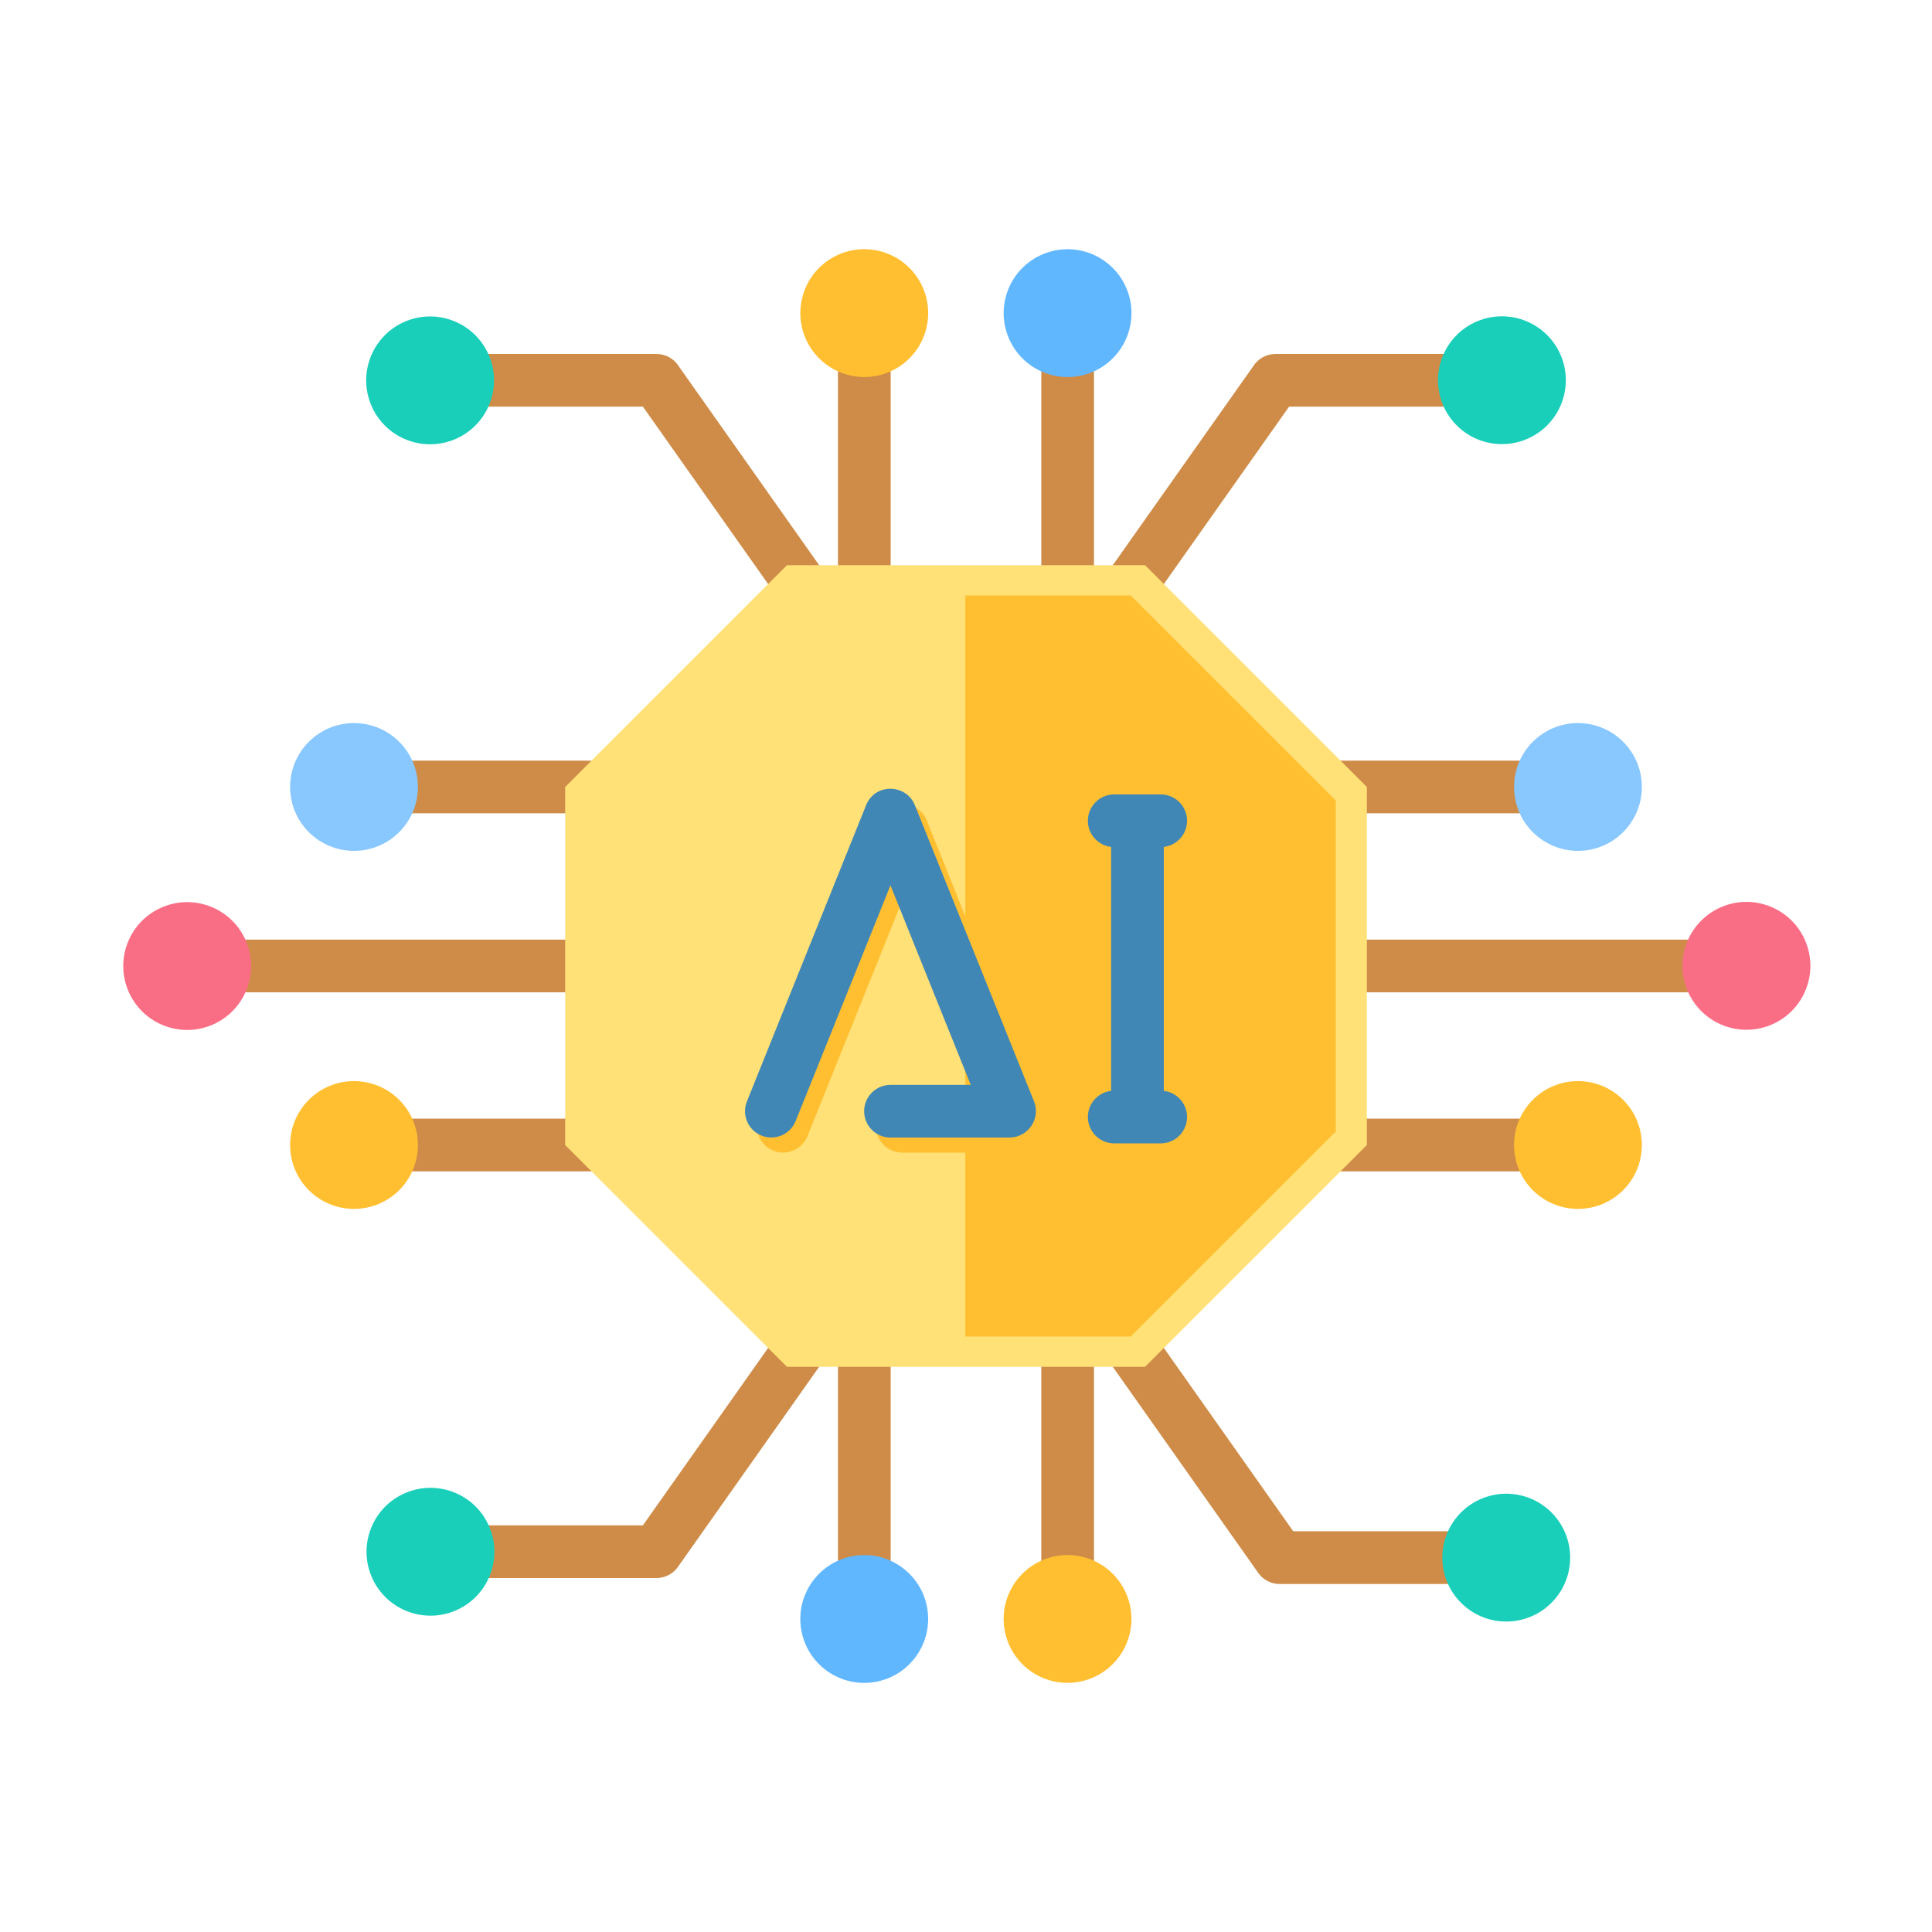 <svg width="62" height="62" viewBox="0 0 62 62" fill="none" xmlns="http://www.w3.org/2000/svg">
<path fill-rule="evenodd" clip-rule="evenodd" d="M13.796 48.95H20.631L27.088 39.802L28.189 40.577H28.582V51.389H26.891V43.007L21.787 50.239C21.638 50.48 21.371 50.641 21.067 50.641H13.796L13.796 48.95ZM28.582 10.61V21.422H28.189L27.088 22.197L20.631 13.049H13.796V11.359H21.067C21.371 11.359 21.638 11.519 21.787 11.761L26.891 18.992V10.61H28.582ZM35.107 10.61V18.992L40.212 11.761C40.361 11.519 40.627 11.359 40.932 11.359H48.202V13.05H41.368L34.91 22.197L33.809 21.423H33.416V10.61H35.107ZM33.416 51.389V40.577H34.215L35.045 39.993L41.502 49.141H48.337V50.832H41.066C40.762 50.832 40.495 50.671 40.346 50.43L35.107 43.008V51.39H33.416V51.389ZM50.079 37.59H39.267V35.899H50.079V37.59ZM55.444 31.845H39.51V30.154H55.444V31.845ZM50.079 26.1H39.267V24.409H50.079V26.1ZM11.919 24.409H22.732V26.1H11.919V24.409ZM6.555 30.154H22.488V31.845H6.555V30.154ZM11.919 35.899H22.732V37.59H11.919V35.899Z" fill="#CF8C48"/>
<path d="M6.792 32.896C7.838 32.463 8.335 31.263 7.901 30.216C7.468 29.17 6.268 28.673 5.221 29.107C4.175 29.54 3.678 30.74 4.112 31.787C4.545 32.833 5.745 33.33 6.792 32.896Z" fill="#FA6E85"/>
<path d="M11.36 27.305C12.493 27.305 13.411 26.387 13.411 25.255C13.411 24.122 12.493 23.204 11.36 23.204C10.228 23.204 9.31 24.122 9.31 25.255C9.31 26.387 10.228 27.305 11.36 27.305Z" fill="#88C8FE"/>
<path d="M11.36 38.795C12.493 38.795 13.411 37.877 13.411 36.745C13.411 35.612 12.493 34.694 11.36 34.694C10.228 34.694 9.31 35.612 9.31 36.745C9.31 37.877 10.228 38.795 11.36 38.795Z" fill="#FFBF31"/>
<path d="M57.944 31.772C58.373 30.723 57.871 29.525 56.822 29.096C55.774 28.666 54.576 29.169 54.146 30.217C53.717 31.266 54.219 32.464 55.268 32.893C56.317 33.323 57.515 32.821 57.944 31.772Z" fill="#FA6E85"/>
<path d="M50.639 27.305C51.771 27.305 52.689 26.387 52.689 25.255C52.689 24.122 51.771 23.204 50.639 23.204C49.506 23.204 48.588 24.122 48.588 25.255C48.588 26.387 49.506 27.305 50.639 27.305Z" fill="#88C8FE"/>
<path d="M50.639 38.795C51.771 38.795 52.689 37.877 52.689 36.745C52.689 35.612 51.771 34.694 50.639 34.694C49.506 34.694 48.588 35.612 48.588 36.745C48.588 37.877 49.506 38.795 50.639 38.795Z" fill="#FFBF31"/>
<path d="M29.759 10.379C29.942 9.261 29.183 8.207 28.065 8.024C26.947 7.842 25.893 8.6 25.711 9.718C25.529 10.836 26.287 11.89 27.405 12.072C28.523 12.255 29.577 11.496 29.759 10.379Z" fill="#FFBF31"/>
<path d="M35.053 11.94C36.097 11.501 36.589 10.299 36.15 9.255C35.712 8.211 34.51 7.72 33.466 8.158C32.422 8.596 31.93 9.798 32.369 10.842C32.807 11.887 34.009 12.378 35.053 11.94Z" fill="#60B7FE"/>
<path d="M28.064 53.979C29.182 53.796 29.941 52.742 29.758 51.624C29.576 50.507 28.522 49.748 27.404 49.931C26.286 50.113 25.528 51.167 25.71 52.285C25.892 53.403 26.946 54.161 28.064 53.979Z" fill="#60B7FE"/>
<path d="M36.149 52.748C36.588 51.703 36.096 50.502 35.052 50.063C34.008 49.625 32.806 50.116 32.368 51.16C31.93 52.205 32.421 53.407 33.465 53.845C34.509 54.283 35.711 53.792 36.149 52.748Z" fill="#FFBF31"/>
<path d="M48.992 14.092C50.036 13.654 50.527 12.452 50.089 11.408C49.651 10.364 48.449 9.873 47.404 10.311C46.36 10.749 45.869 11.951 46.307 12.995C46.746 14.04 47.947 14.531 48.992 14.092Z" fill="#19CFBA"/>
<path d="M15.697 12.992C16.131 11.945 15.634 10.745 14.588 10.312C13.541 9.878 12.341 10.375 11.908 11.421C11.474 12.468 11.97 13.668 13.017 14.101C14.063 14.535 15.263 14.038 15.697 12.992Z" fill="#19CFBA"/>
<path d="M48.337 52.037C49.469 52.037 50.388 51.119 50.388 49.986C50.388 48.854 49.469 47.935 48.337 47.935C47.204 47.935 46.286 48.854 46.286 49.986C46.286 51.119 47.204 52.037 48.337 52.037Z" fill="#19CFBA"/>
<path d="M14.6 51.692C15.646 51.258 16.143 50.059 15.709 49.012C15.275 47.965 14.075 47.469 13.029 47.903C11.982 48.336 11.485 49.536 11.919 50.583C12.353 51.629 13.553 52.126 14.6 51.692Z" fill="#19CFBA"/>
<path fill-rule="evenodd" clip-rule="evenodd" d="M25.255 18.137H36.745L43.864 25.255V36.745L36.745 43.863H25.255L18.137 36.745V25.255L25.255 18.137Z" fill="#FFE177"/>
<path fill-rule="evenodd" clip-rule="evenodd" d="M25.914 36.458C25.741 36.89 25.25 37.1 24.818 36.927C24.386 36.754 24.176 36.263 24.349 35.831L28.174 26.323C28.462 25.605 29.463 25.636 29.739 26.323L33.564 35.831C33.787 36.387 33.365 36.988 32.781 36.988V36.99H28.956C28.489 36.99 28.111 36.611 28.111 36.144C28.111 35.678 28.489 35.299 28.956 35.299H31.532L28.956 28.896L25.914 36.458ZM36.137 37.176C35.67 37.176 35.291 36.797 35.291 36.331C35.291 35.898 35.617 35.54 36.037 35.491V27.663C35.617 27.613 35.291 27.256 35.291 26.823C35.291 26.356 35.67 25.977 36.137 25.977H37.628C38.095 25.977 38.474 26.356 38.474 26.823C38.474 27.256 38.148 27.613 37.728 27.663V35.491C38.148 35.54 38.474 35.897 38.474 36.331C38.474 36.797 38.095 37.176 37.628 37.176H36.137Z" fill="#FFBF31"/>
<path fill-rule="evenodd" clip-rule="evenodd" d="M30.977 19.11H36.287L42.867 25.69V36.31L36.287 42.89H30.977V19.11Z" fill="#FFBF31"/>
<path fill-rule="evenodd" clip-rule="evenodd" d="M25.534 35.974C25.361 36.406 24.87 36.616 24.438 36.443C24.006 36.27 23.796 35.779 23.969 35.347L27.794 25.839C28.082 25.121 29.083 25.152 29.359 25.839L33.184 35.347C33.407 35.903 32.986 36.504 32.401 36.504V36.506H28.576C28.11 36.506 27.731 36.127 27.731 35.66C27.731 35.194 28.11 34.815 28.576 34.815H31.152L28.576 28.412L25.534 35.974ZM35.757 36.692C35.29 36.692 34.911 36.314 34.911 35.847C34.911 35.414 35.237 35.056 35.657 35.007V27.179C35.237 27.129 34.911 26.772 34.911 26.339C34.911 25.872 35.29 25.494 35.757 25.494H37.248C37.715 25.494 38.094 25.872 38.094 26.339C38.094 26.772 37.768 27.129 37.348 27.179V35.007C37.768 35.056 38.094 35.413 38.094 35.847C38.094 36.314 37.715 36.692 37.248 36.692H35.757Z" fill="#4187B5"/>
</svg>
